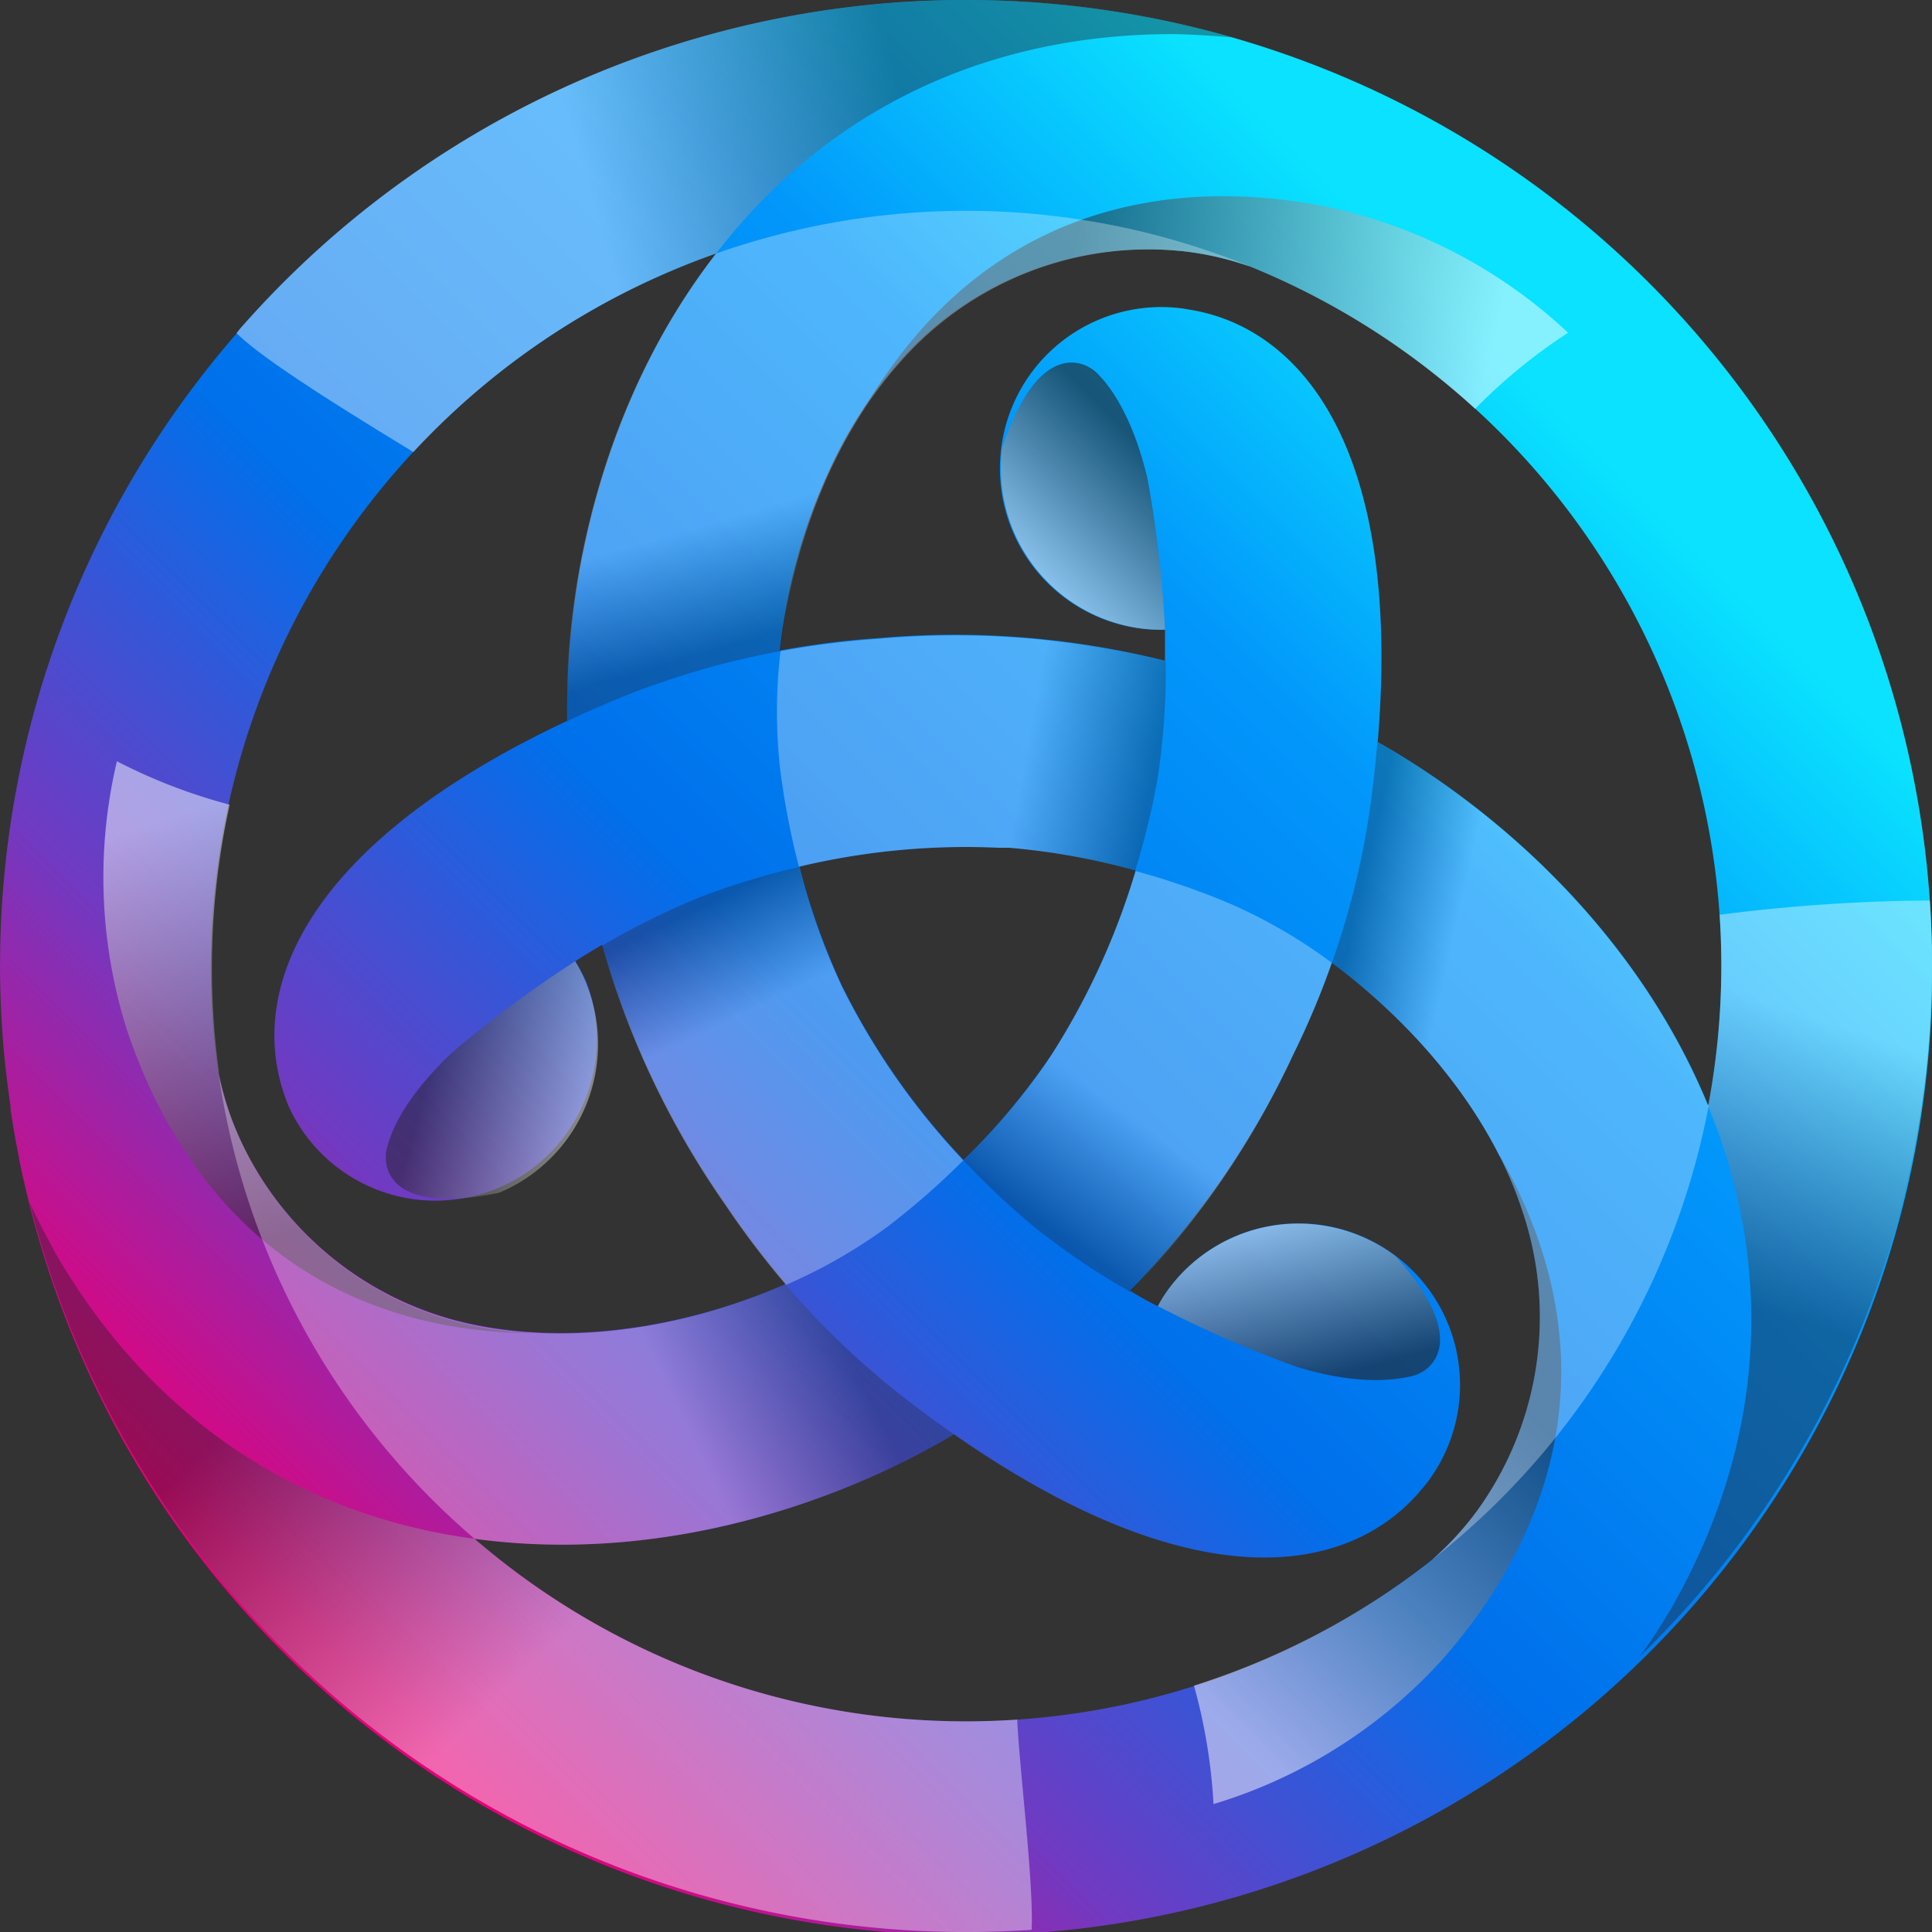 <svg xmlns="http://www.w3.org/2000/svg" xmlns:xlink="http://www.w3.org/1999/xlink" viewBox="0 0 124.61 124.61"><rect x="0" y="0" width="124.61" height="124.61" fill="#333333" stroke="none"/><defs><style>.cls-1{isolation:isolate;}.cls-2{fill:url(#linear-gradient);}.cls-10,.cls-11,.cls-12,.cls-13,.cls-14,.cls-15,.cls-16,.cls-17,.cls-3,.cls-4,.cls-5,.cls-6,.cls-7,.cls-8,.cls-9{mix-blend-mode:multiply;}.cls-3,.cls-4,.cls-5{opacity:0.4;}.cls-3{fill:url(#linear-gradient-2);}.cls-4{fill:url(#linear-gradient-3);}.cls-5{fill:url(#linear-gradient-4);}.cls-10,.cls-6,.cls-7,.cls-8{opacity:0.5;}.cls-6{fill:url(#linear-gradient-5);}.cls-7{fill:url(#linear-gradient-6);}.cls-8{fill:url(#linear-gradient-7);}.cls-11,.cls-9{opacity:0.6;}.cls-9{fill:url(#linear-gradient-8);}.cls-10{fill:url(#linear-gradient-9);}.cls-11{fill:url(#linear-gradient-10);}.cls-12,.cls-13,.cls-14,.cls-15,.cls-16,.cls-17{opacity:0.3;}.cls-12{fill:url(#linear-gradient-11);}.cls-13{fill:url(#linear-gradient-12);}.cls-14{fill:url(#linear-gradient-13);}.cls-15{fill:url(#linear-gradient-14);}.cls-16{fill:url(#linear-gradient-15);}.cls-17{fill:url(#linear-gradient-16);}</style><linearGradient id="linear-gradient" x1="19.79" y1="104.83" x2="99.24" y2="25.38" gradientUnits="userSpaceOnUse"><stop offset="0" stop-color="#e6007a"/><stop offset="0.21" stop-color="#703ac2"/><stop offset="0.46" stop-color="#0070eb"/><stop offset="0.77" stop-color="#0297fb"/><stop offset="1" stop-color="#0ae2ff"/></linearGradient><linearGradient id="linear-gradient-2" x1="59.04" y1="9.05" x2="38.74" y2="14.95" gradientUnits="userSpaceOnUse"><stop offset="0" stop-color="#231f20"/><stop offset="1" stop-color="#fff"/></linearGradient><linearGradient id="linear-gradient-3" x1="20.68" y1="86.46" x2="37.66" y2="104.18" xlink:href="#linear-gradient-2"/><linearGradient id="linear-gradient-4" x1="111.8" y1="83.79" x2="117.7" y2="65.83" xlink:href="#linear-gradient-2"/><linearGradient id="linear-gradient-5" x1="68.29" y1="19.32" x2="95.51" y2="25.55" xlink:href="#linear-gradient-2"/><linearGradient id="linear-gradient-6" x1="-2016.3" y1="-588.33" x2="-1989.08" y2="-582.1" gradientTransform="translate(-1421.12 1540.98) rotate(120)" xlink:href="#linear-gradient-2"/><linearGradient id="linear-gradient-7" x1="-1500.25" y1="1520.8" x2="-1473.03" y2="1527.03" gradientTransform="translate(-2045.08 -460.22) rotate(-120)" xlink:href="#linear-gradient-2"/><linearGradient id="linear-gradient-8" x1="74.24" y1="29.36" x2="65.63" y2="37.97" xlink:href="#linear-gradient-2"/><linearGradient id="linear-gradient-9" x1="-1479.29" y1="1522.18" x2="-1487.91" y2="1530.79" gradientTransform="translate(-2030.09 -451.57) rotate(-120)" xlink:href="#linear-gradient-2"/><linearGradient id="linear-gradient-10" x1="-1995.35" y1="-569.63" x2="-2003.96" y2="-561.02" gradientTransform="translate(-1406.12 1532.32) rotate(120)" xlink:href="#linear-gradient-2"/><linearGradient id="linear-gradient-11" x1="66.97" y1="78.65" x2="72.13" y2="71.52" xlink:href="#linear-gradient-2"/><linearGradient id="linear-gradient-12" x1="49.18" y1="75.56" x2="38.84" y2="80.48" xlink:href="#linear-gradient-2"/><linearGradient id="linear-gradient-13" x1="45.43" y1="58.36" x2="48.63" y2="65.01" xlink:href="#linear-gradient-2"/><linearGradient id="linear-gradient-14" x1="60.31" y1="37.85" x2="58.09" y2="30.22" xlink:href="#linear-gradient-2"/><linearGradient id="linear-gradient-15" x1="84.17" y1="72.77" x2="90.57" y2="74.24" xlink:href="#linear-gradient-2"/><linearGradient id="linear-gradient-16" x1="74.13" y1="51.16" x2="66.01" y2="49.68" xlink:href="#linear-gradient-2"/></defs><g class="cls-1"><g id="Layer_2" data-name="Layer 2"><g id="Layer_1-2" data-name="Layer 1"><path class="cls-2" d="M124.47,58.08a62.31,62.31,0,0,0-109-36.87h0l0,0c-.07.1-.13.2-.2.29A62.09,62.09,0,0,0,.15,66.54c.11,1.62.3,3.23.53,4.82h0l0,.21c.16,1.05.34,2.09.55,3.12h0v.06c.19.93.4,1.86.63,2.77h0A62.3,62.3,0,0,0,124.47,58.08ZM110.91,59a48.64,48.64,0,0,1-.74,12.35.14.14,0,0,0,0-.07h0c-4.52-11-13.45-19-21.31-23.42C90.43,29.15,84.08,21.27,76.9,20l-.59-.1a10.41,10.41,0,1,0-2.65,20.65,10.55,10.55,0,0,0,1.48.07c0,.64,0,1.31,0,2a55.62,55.62,0,0,0-18.51-1.46,54.92,54.92,0,0,0-6.34.8c.71-6.32,3.08-13.41,7.68-18.6A21.34,21.34,0,0,1,76.28,16.2a19.66,19.66,0,0,1,4.14.92l.19.06h0A48.77,48.77,0,0,1,110.91,59ZM67.48,68.52l0,0a43.5,43.5,0,0,1-5.33,6.3,46.24,46.24,0,0,1-7.5-10.56l-.3-.59v0a44.34,44.34,0,0,1-2.79-7.77,46.22,46.22,0,0,1,12.91-1.22c.22,0,.44,0,.66,0h0a44.25,44.25,0,0,1,8.12,1.47A46.77,46.77,0,0,1,67.84,68ZM46.19,16.35l0,0h0c-7.3,9.43-9.74,21.15-9.62,30.15-17,8-20.65,17.42-18.17,24.28.06.19.14.37.21.56a10.41,10.41,0,0,0,19.21-8A10.92,10.92,0,0,0,37.1,62c.54-.35,1.12-.7,1.73-1.06a55.89,55.89,0,0,0,8,16.79,55.23,55.23,0,0,0,3.86,5.08c-5.83,2.55-13.16,4-19.95,2.65A21.32,21.32,0,0,1,15.38,73.25a19.39,19.39,0,0,1-1.28-4c-.17-1.19-.31-2.38-.39-3.6A48.78,48.78,0,0,1,46.19,16.35Zm19.42,94.56a48.52,48.52,0,0,1-35-11.66c11.81,1.61,23.18-2.14,30.92-6.74,15.41,10.74,25.41,9.19,30.12,3.6l.38-.46A10.41,10.41,0,0,0,75.47,83a9.79,9.79,0,0,0-.8,1.25c-.57-.29-1.16-.61-1.78-1A55.52,55.52,0,0,0,83.42,68a52.86,52.86,0,0,0,2.48-5.9C91,65.89,96,71.49,98.18,78.07a21.33,21.33,0,0,1-2.93,19.4,19.72,19.72,0,0,1-2.87,3.12s0,0,0,0A48.43,48.43,0,0,1,65.61,110.91Z"/><path class="cls-3" d="M58.08.15a62.1,62.1,0,0,0-42.6,21.06l-.23.27h0c2,2,8.7,6,11.41,7.68A48.58,48.58,0,0,1,46.19,16.35c.53-.68,1.07-1.35,1.65-2C54.88,6.4,64.49,2.2,75.64,2.2c1.24,0,3.77.2,3.82.21A61.7,61.7,0,0,0,58.08.15Z"/><path class="cls-4" d="M65.61,110.91a48.52,48.52,0,0,1-35-11.66h0c-.88-.12-1.75-.26-2.62-.44-10.4-2.12-18.84-8.35-24.42-18C3,79.73,2.4,78.64,1.9,77.53a62.31,62.31,0,0,0,64.64,46.94C66.67,121.32,65.74,114,65.61,110.91Z"/><path class="cls-5" d="M124.47,58.08a111.27,111.27,0,0,0-13.56.92,48.64,48.64,0,0,1-.74,12.35c.33.79.63,1.59.91,2.42,3.36,10.06,2.19,20.49-3.39,30.14-.61,1-1.26,2.06-2,3l0,0a.14.14,0,0,0,0,0A62.13,62.13,0,0,0,124.47,58.08Z"/><path class="cls-6" d="M76.28,16.2a19.66,19.66,0,0,1,4.14.92l.19.06h0a48.86,48.86,0,0,1,14.53,9.19l0,0a35.52,35.52,0,0,1,6-4.91A32.71,32.71,0,0,0,85.9,13.4c-6.45-1.34-21-2.63-30.19,13l.09-.08A25.56,25.56,0,0,1,58,23.36,21.34,21.34,0,0,1,76.28,16.2Z"/><path class="cls-7" d="M95.25,97.46a19.79,19.79,0,0,1-2.87,3.13l-.14.13h0a49,49,0,0,1-15.23,8h0a36,36,0,0,1,1.26,7.64,32.66,32.66,0,0,0,14.62-9.17c4.39-4.92,12.79-16.88,3.85-32.64l0,.12a26.52,26.52,0,0,1,1.44,3.39A21.36,21.36,0,0,1,95.25,97.46Z"/><path class="cls-8" d="M15.4,73.27a20.2,20.2,0,0,1-1.28-4c0-.07,0-.13,0-.19h0a49.07,49.07,0,0,1,.69-17.18v0A35.68,35.68,0,0,1,7.54,49.1a32.6,32.6,0,0,0,.62,17.24C10.23,72.6,16.39,85.86,34.51,86l-.12,0a26.51,26.51,0,0,1-3.66-.45A21.34,21.34,0,0,1,15.4,73.27Z"/><path class="cls-9" d="M73.66,40.54a10.55,10.55,0,0,0,1.48.07A74.23,74.23,0,0,0,74,30.82c-.8-3.32-2-5.52-3.26-6.77-.92-.89-3.83-2-6.1,4.84A10.41,10.41,0,0,0,73.66,40.54Z"/><path class="cls-10" d="M37.78,63.36A9.65,9.65,0,0,0,37.1,62a73.61,73.61,0,0,0-7.92,5.87c-2.48,2.35-3.8,4.46-4.23,6.2-.31,1.25.18,4.32,7.24,2.86A10.39,10.39,0,0,0,37.78,63.36Z"/><path class="cls-11" d="M75.48,83a8.71,8.71,0,0,0-.8,1.24,72.38,72.38,0,0,0,9,3.93c3.27,1,5.76,1,7.49.56,1.23-.35,3.65-2.32-1.15-7.7A10.4,10.4,0,0,0,75.48,83Z"/><path class="cls-12" d="M73.24,56.18A46.77,46.77,0,0,1,67.84,68l-.36.55,0,0a43.5,43.5,0,0,1-5.33,6.3,48.93,48.93,0,0,0,4.67,4.38,48.22,48.22,0,0,0,6.09,4.1A55.52,55.52,0,0,0,83.42,68a52.86,52.86,0,0,0,2.48-5.9,33.33,33.33,0,0,0-6.46-3.77A47.78,47.78,0,0,0,73.24,56.18Z"/><path class="cls-13" d="M30.61,99.25c11.81,1.61,23.18-2.14,30.92-6.74-.92-.64-1.86-1.32-2.81-2.05a52.08,52.08,0,0,1-8.06-7.62c-5.83,2.55-13.16,4-19.95,2.65A21.32,21.32,0,0,1,15.38,73.25a19.39,19.39,0,0,1-1.28-4A48.59,48.59,0,0,0,30.61,99.25Z"/><path class="cls-14" d="M62.13,74.84a46.24,46.24,0,0,1-7.5-10.56l-.3-.59v0a44.34,44.34,0,0,1-2.79-7.77,48.4,48.4,0,0,0-6.12,1.84A47.53,47.53,0,0,0,38.83,61a55.89,55.89,0,0,0,8,16.79,55.23,55.23,0,0,0,3.86,5.08,33.34,33.34,0,0,0,6.5-3.71A48.44,48.44,0,0,0,62.13,74.84Z"/><path class="cls-15" d="M46.15,16.39c-7.3,9.43-9.74,21.15-9.62,30.15,1-.48,2.07-.95,3.19-1.42A52.75,52.75,0,0,1,50.34,42c.71-6.32,3.08-13.41,7.68-18.6A21.34,21.34,0,0,1,76.28,16.2a19.66,19.66,0,0,1,4.14.92l.19.06h0a48.55,48.55,0,0,0-34.42-.83l0,0Z"/><path class="cls-16" d="M110.15,71.28c-4.52-11-13.45-19-21.31-23.42-.1,1.12-.22,2.28-.37,3.47A52.31,52.31,0,0,1,85.9,62.11C91,65.89,96,71.49,98.18,78.07a21.33,21.33,0,0,1-2.93,19.4,19.72,19.72,0,0,1-2.87,3.12s0,0,0,0a48.81,48.81,0,0,0,17.83-29.28.14.14,0,0,0,0-.07Z"/><path class="cls-17" d="M50.3,49.45a49.18,49.18,0,0,0,1.23,6.45,46.22,46.22,0,0,1,12.91-1.22c.22,0,.44,0,.66,0h0a44.25,44.25,0,0,1,8.12,1.47A50,50,0,0,0,74.7,50a48.09,48.09,0,0,0,.49-7.34,55.62,55.62,0,0,0-18.51-1.46,54.92,54.92,0,0,0-6.34.8A33.57,33.57,0,0,0,50.3,49.45Z"/></g></g></g></svg>